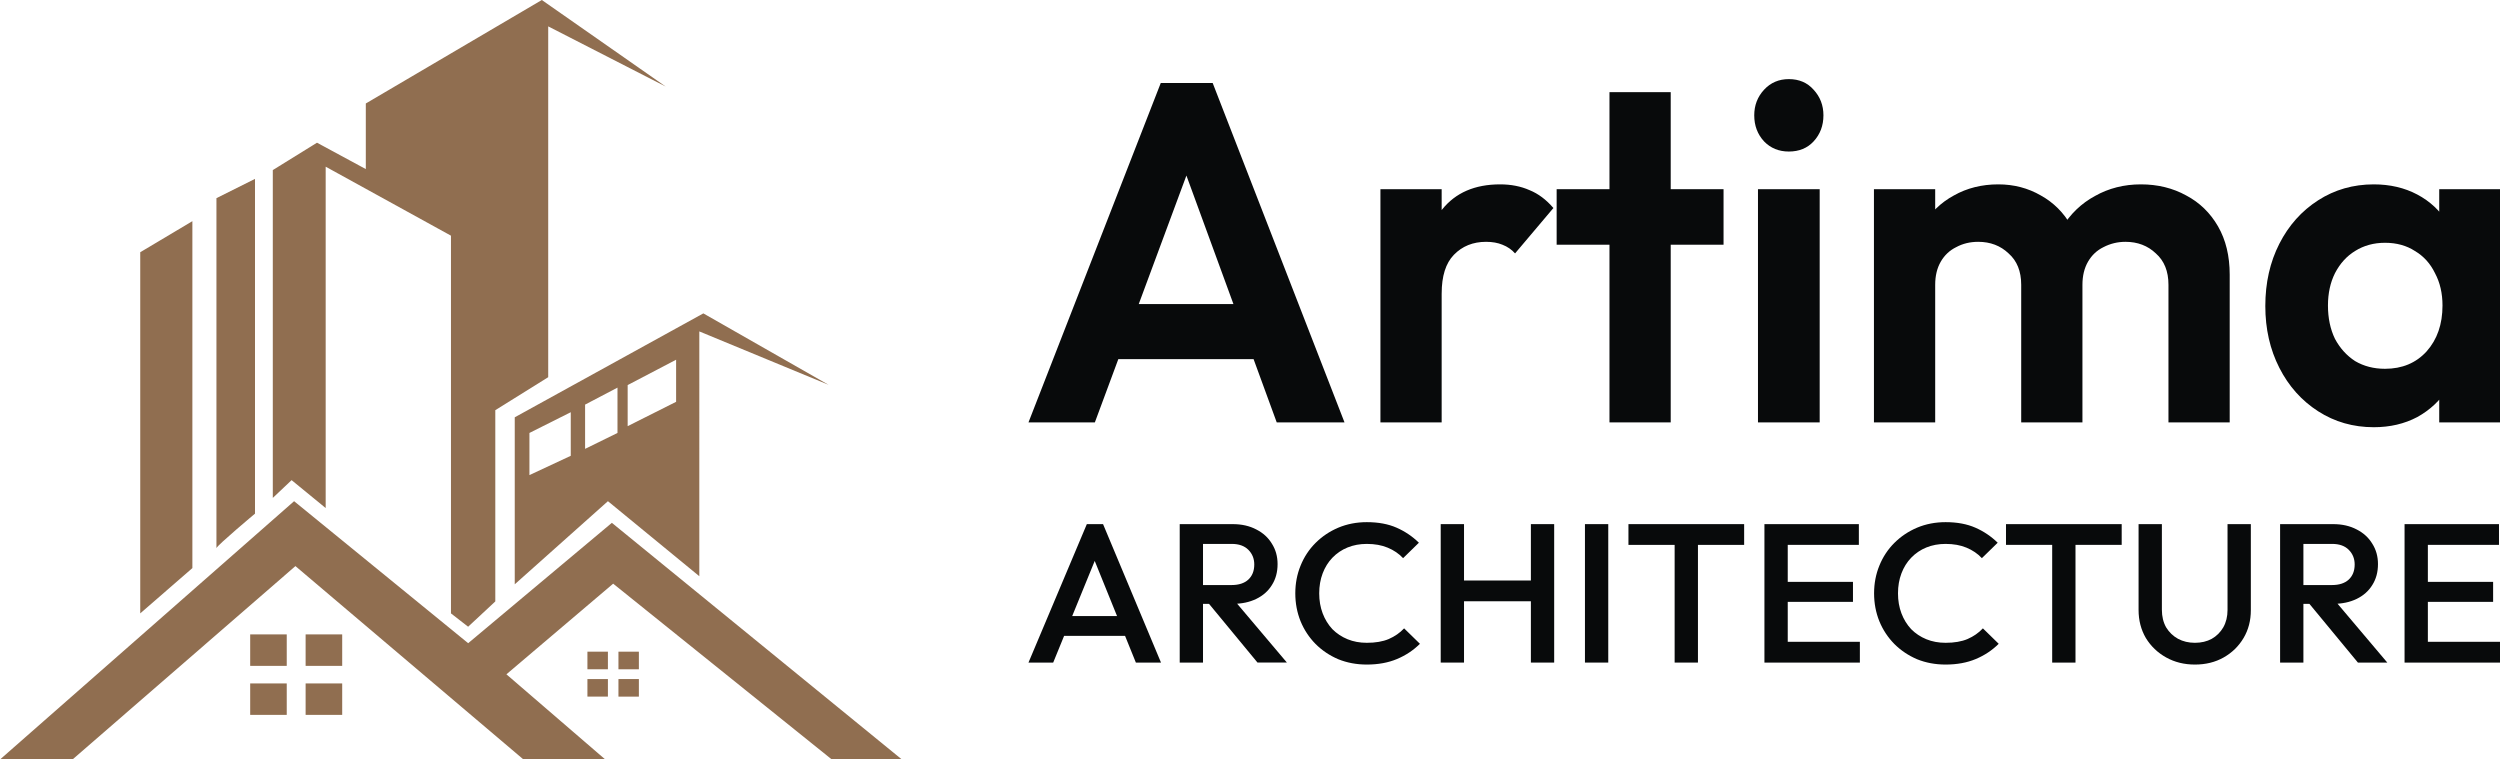 <svg width="158" height="48" viewBox="0 0 158 48" fill="none" xmlns="http://www.w3.org/2000/svg"><path d="M65 26.695 73.361 5.244h3.28L84.973 26.695H80.689L74.248 9.089H75.725L69.195 26.695H65zm4.432-3.997V19.219H80.6v3.478H69.432z" fill="#080a0b"/><path d="M87.243 26.695V11.957h3.87V26.695H87.243zm3.87-8.147-1.507-1.037C89.784 15.7 90.296 14.276 91.143 13.239 91.99 12.181 93.211 11.652 94.807 11.652 95.496 11.652 96.117 11.774 96.668 12.018 97.22 12.242 97.722 12.618 98.175 13.147L95.752 16.015C95.535 15.771 95.27 15.588 94.954 15.466 94.659 15.344 94.314 15.283 93.92 15.283 93.093 15.283 92.413 15.558 91.882 16.107 91.37 16.636 91.114 17.449 91.114 18.548z" fill="#080a0b"/><path d="M101.719 26.695V5.824h3.87V26.695h-3.87zM98.38 15.466V11.957H108.928v3.509H98.38z" fill="#080a0b"/><path d="M111.104 26.695V11.957H115.004V26.695H111.104zm1.95-17.118C112.424 9.577 111.902 9.363 111.489 8.936 111.075 8.489 110.868 7.939 110.868 7.288 110.868 6.658 111.075 6.119 111.489 5.671 111.902 5.224 112.424 5 113.054 5 113.704 5 114.226 5.224 114.62 5.671 115.034 6.119 115.241 6.658 115.241 7.288 115.241 7.939 115.034 8.489 114.62 8.936 114.226 9.363 113.704 9.577 113.054 9.577z" fill="#080a0b"/><path d="M118.433 26.695V11.957h3.871V26.695h-3.871zM127.74 26.695V17.999C127.74 17.144 127.474 16.483 126.942 16.015 126.43 15.527 125.79 15.283 125.022 15.283 124.51 15.283 124.047 15.395 123.633 15.619 123.219 15.822 122.894 16.127 122.658 16.534 122.422 16.941 122.304 17.429 122.304 17.999L120.797 17.236C120.797 16.097 121.033 15.11 121.506 14.276 121.998 13.442 122.658 12.801 123.485 12.354 124.313 11.886 125.248 11.652 126.292 11.652 127.277 11.652 128.173 11.886 128.981 12.354 129.788 12.801 130.429 13.442 130.901 14.276 131.374 15.09 131.61 16.076 131.61 17.236v9.459H127.74zm9.307.0V17.999C137.047 17.144 136.781 16.483 136.249 16.015 135.737 15.527 135.097 15.283 134.329 15.283 133.836 15.283 133.373 15.395 132.94 15.619 132.526 15.822 132.201 16.127 131.965 16.534 131.729 16.941 131.61 17.429 131.61 17.999L129.394 17.449C129.473 16.27 129.779 15.252 130.31 14.398 130.842 13.523 131.541 12.852 132.408 12.384 133.275 11.896 134.24 11.652 135.304 11.652 136.367 11.652 137.323 11.886 138.169 12.354 139.016 12.801 139.686 13.452 140.179 14.306c.492.854.738 1.871.738 3.051v9.337h-3.87z" fill="#080a0b"/><path d="M150.023 27C148.723 27 147.551 26.664 146.507 25.993 145.463 25.322 144.645 24.406 144.055 23.247 143.464 22.087 143.168 20.785 143.168 19.341 143.168 17.877 143.464 16.564 144.055 15.405 144.645 14.245 145.463 13.33 146.507 12.659 147.551 11.988 148.723 11.652 150.023 11.652 151.047 11.652 151.963 11.866 152.77 12.293 153.578 12.72 154.218 13.32 154.691 14.093 155.183 14.846 155.449 15.7 155.489 16.656v5.309C155.449 22.942 155.183 23.806 154.691 24.559 154.218 25.312 153.578 25.912 152.77 26.359 151.963 26.786 151.047 27 150.023 27zM150.732 23.308C151.815 23.308 152.692 22.942 153.361 22.209 154.031 21.457 154.366 20.491 154.366 19.311 154.366 18.538 154.208 17.856 153.893 17.266 153.598 16.656 153.174 16.188 152.623 15.863 152.091 15.517 151.461 15.344 150.732 15.344 150.023 15.344 149.392 15.517 148.841 15.863 148.309 16.188 147.886 16.656 147.57 17.266 147.275 17.856 147.127 18.538 147.127 19.311 147.127 20.104 147.275 20.806 147.57 21.416 147.886 22.006 148.309 22.474 148.841 22.82 149.392 23.145 150.023 23.308 150.732 23.308zM154.159 26.695V22.728L154.78 19.128 154.159 15.588V11.957H158V26.695H154.159z" fill="#080a0b"/><path d="M65 41.875 68.688 33.125H69.713L73.375 41.875H71.787l-2.869-7.088H69.457L66.562 41.875H65zm1.818-1.688v-1.25H71.569v1.25H66.818z" fill="#080a0b"/><path d="M75.569 38.163V36.975H77.836C78.288 36.975 78.638 36.862 78.886 36.638 79.142 36.404 79.27 36.083 79.27 35.675 79.27 35.308 79.146 35 78.899 34.75 78.651 34.5 78.301 34.375 77.849 34.375H75.569v-1.25H77.913C78.476 33.125 78.971 33.237 79.398 33.462 79.825 33.679 80.154 33.979 80.384 34.362 80.623 34.737 80.743 35.167 80.743 35.65 80.743 36.158 80.623 36.6 80.384 36.975 80.154 37.35 79.825 37.642 79.398 37.85 78.971 38.058 78.476 38.163 77.913 38.163H75.569zM74.558 41.875v-8.75H76.03v8.75H74.558zM79.475 41.875l-3.137-3.8L77.708 37.587l3.624 4.287H79.475z" fill="#080a0b"/><path d="M86.383 42C85.735 42 85.133 41.888 84.578 41.663 84.031 41.429 83.553 41.108 83.144 40.7 82.734 40.283 82.418 39.804 82.196 39.263 81.974 38.712 81.863 38.125 81.863 37.5S81.974 36.292 82.196 35.75C82.418 35.2 82.734 34.721 83.144 34.312 83.553 33.904 84.031 33.583 84.578 33.35 85.133 33.117 85.735 33 86.383 33 87.109 33 87.737 33.117 88.266 33.35 88.795 33.583 89.265 33.9 89.674 34.3L88.676 35.275C88.411 34.992 88.087 34.771 87.702 34.612 87.327 34.454 86.887 34.375 86.383 34.375 85.939 34.375 85.534 34.45 85.167 34.6 84.8 34.75 84.48 34.967 84.206 35.25 83.942 35.525 83.737 35.854 83.592 36.237 83.447 36.621 83.374 37.042 83.374 37.5S83.447 38.379 83.592 38.763C83.737 39.146 83.942 39.479 84.206 39.763 84.48 40.038 84.8 40.25 85.167 40.4 85.534 40.55 85.939 40.625 86.383 40.625 86.93 40.625 87.391 40.546 87.766 40.388 88.151 40.221 88.475 39.996 88.74 39.712L89.739 40.688C89.329 41.096 88.846 41.417 88.291 41.65S87.1 42 86.383 42z" fill="#080a0b"/><path d="M91.053 41.875v-8.75h1.473v8.75H91.053zm5.699.0v-8.75H98.224v8.75H96.751zM92.064 38V36.688h5.007V38H92.064z" fill="#080a0b"/><path d="M100.169 41.875v-8.75h1.473v8.75h-1.473z" fill="#080a0b"/><path d="M105.837 41.875v-8.5h1.473v8.5h-1.473zm-2.919-7.438V33.125h7.312v1.312h-7.312z" fill="#080a0b"/><path d="M111.512 41.875v-8.75h1.473v8.75h-1.473zm1.012.0V40.562h5.02V41.875h-5.02zm0-3.837V36.775h4.584v1.262h-4.584zm0-3.6V33.125h4.956v1.312h-4.956z" fill="#080a0b"/><path d="M122.963 42C122.314 42 121.712 41.888 121.157 41.663 120.611 41.429 120.133 41.108 119.723 40.7 119.313 40.283 118.997 39.804 118.775 39.263 118.553 38.712 118.442 38.125 118.442 37.5S118.553 36.292 118.775 35.75C118.997 35.2 119.313 34.721 119.723 34.312S120.611 33.583 121.157 33.35C121.712 33.117 122.314 33 122.963 33 123.689 33 124.316 33.117 124.845 33.35 125.375 33.583 125.844 33.9 126.254 34.3L125.255 35.275C124.99 34.992 124.666 34.771 124.282 34.612 123.906 34.454 123.467 34.375 122.963 34.375 122.519 34.375 122.113 34.45 121.746 34.6 121.379 34.75 121.059 34.967 120.786 35.25 120.521 35.525 120.316 35.854 120.171 36.237 120.026 36.621 119.953 37.042 119.953 37.5S120.026 38.379 120.171 38.763C120.316 39.146 120.521 39.479 120.786 39.763 121.059 40.038 121.379 40.25 121.746 40.4 122.113 40.55 122.519 40.625 122.963 40.625 123.509 40.625 123.97 40.546 124.346 40.388 124.73 40.221 125.054 39.996 125.319 39.712L126.318 40.688C125.908 41.096 125.426 41.417 124.871 41.65 124.316 41.883 123.68 42 122.963 42z" fill="#080a0b"/><path d="M129.698 41.875v-8.5H131.171v8.5H129.698zM126.779 34.438V33.125H134.091v1.312H126.779z" fill="#080a0b"/><path d="M138.718 42C138.044 42 137.438 41.85 136.9 41.55 136.362 41.25 135.935 40.842 135.619 40.325 135.312 39.8 135.158 39.208 135.158 38.55V33.125H136.631v5.412C136.631 38.962 136.721 39.333 136.9 39.65 137.088 39.958 137.339 40.2 137.655 40.375 137.971 40.542 138.326 40.625 138.718 40.625 139.12 40.625 139.474 40.542 139.781 40.375 140.089 40.2 140.332 39.958 140.511 39.65 140.69 39.333 140.78 38.967 140.78 38.55V33.125H142.253v5.438C142.253 39.221 142.099 39.808 141.792 40.325 141.484 40.842 141.066 41.25 140.537 41.55 140.007 41.85 139.401 42 138.718 42z" fill="#080a0b"/><path d="M145.114 38.163V36.975h2.267C147.833 36.975 148.183 36.862 148.431 36.638 148.687 36.404 148.815 36.083 148.815 35.675 148.815 35.308 148.691 35 148.443 34.75 148.196 34.5 147.846 34.375 147.393 34.375h-2.279v-1.25H147.457C148.021 33.125 148.516 33.237 148.943 33.462 149.37 33.679 149.698 33.979 149.929 34.362 150.168 34.737 150.288 35.167 150.288 35.65 150.288 36.158 150.168 36.6 149.929 36.975 149.698 37.35 149.37 37.642 148.943 37.85 148.516 38.058 148.021 38.163 147.457 38.163H145.114zm-1.012 3.712v-8.75H145.575v8.75H144.102zM149.02 41.875 145.882 38.075 147.253 37.587 150.877 41.875H149.02z" fill="#080a0b"/><path d="M151.968 41.875v-8.75H153.441v8.75H151.968zm1.012.0V40.562H158V41.875H152.98zm0-3.837V36.775H157.565v1.262H152.98zm0-3.6V33.125H157.936v1.312H152.98z" fill="#080a0b"/><path d="M4.581 48H0L18.587 31.675l11.001 8.975 9.082-7.607L57 48H52.572L38.752 36.888l-6.747 5.728L38.254 48h-5.169L18.671 35.777 4.581 48z" fill="#906e50"/><path d="M38.42 41.186H37.125v1.113h1.295V41.186z" fill="#906e50"/><path d="M40.377 41.186H39.086v1.113h1.291V41.186z" fill="#906e50"/><path d="M38.42 42.916H37.125V44.027h1.295V42.916z" fill="#906e50"/><path d="M40.377 42.916H39.086V44.027h1.291V42.916z" fill="#906e50"/><path d="M18.122 40.094H15.812v1.989h2.31V40.094z" fill="#906e50"/><path d="M21.627 40.094H19.315v1.989h2.312V40.094z" fill="#906e50"/><path d="M18.122 43.193H15.812V45.18h2.31V43.193z" fill="#906e50"/><path d="M21.627 43.193H19.315V45.18h2.312V43.193z" fill="#906e50"/><path d="M8.863 38.766l3.295-2.863V13.978L8.863 15.941V38.766z" fill="#906e50"/><path d="M13.679 34.641C13.74 34.449 16.116 32.462 16.116 32.462V11.306l-2.437 1.217V34.641z" fill="#906e50"/><path d="M17.241 31.468l1.188-1.123 2.154 1.764V10.535l7.918 4.36V38.766l1.085.843 1.717-1.599V25.923l3.344-2.084V1.667l7.426 3.804L34.243.0 23.119 6.54V10.686L20.034 9.019l-2.793 1.73" fill="#906e50"/><path d="M44.453 19.805l-11.921 6.568V36.928l5.889-5.253 5.776 4.742V20.945l8.169 3.376-7.915-4.515L44.453 19.805zm-8.381 9.001-2.612 1.22V27.363l2.612-1.311v2.755V28.806zM39.025 27.363l-2.047 1.005v-2.797l2.047-1.073v2.867V27.363zm3.705-1.968-3.062 1.538V24.337l3.062-1.603v2.662z" fill="#906e50"/></svg>